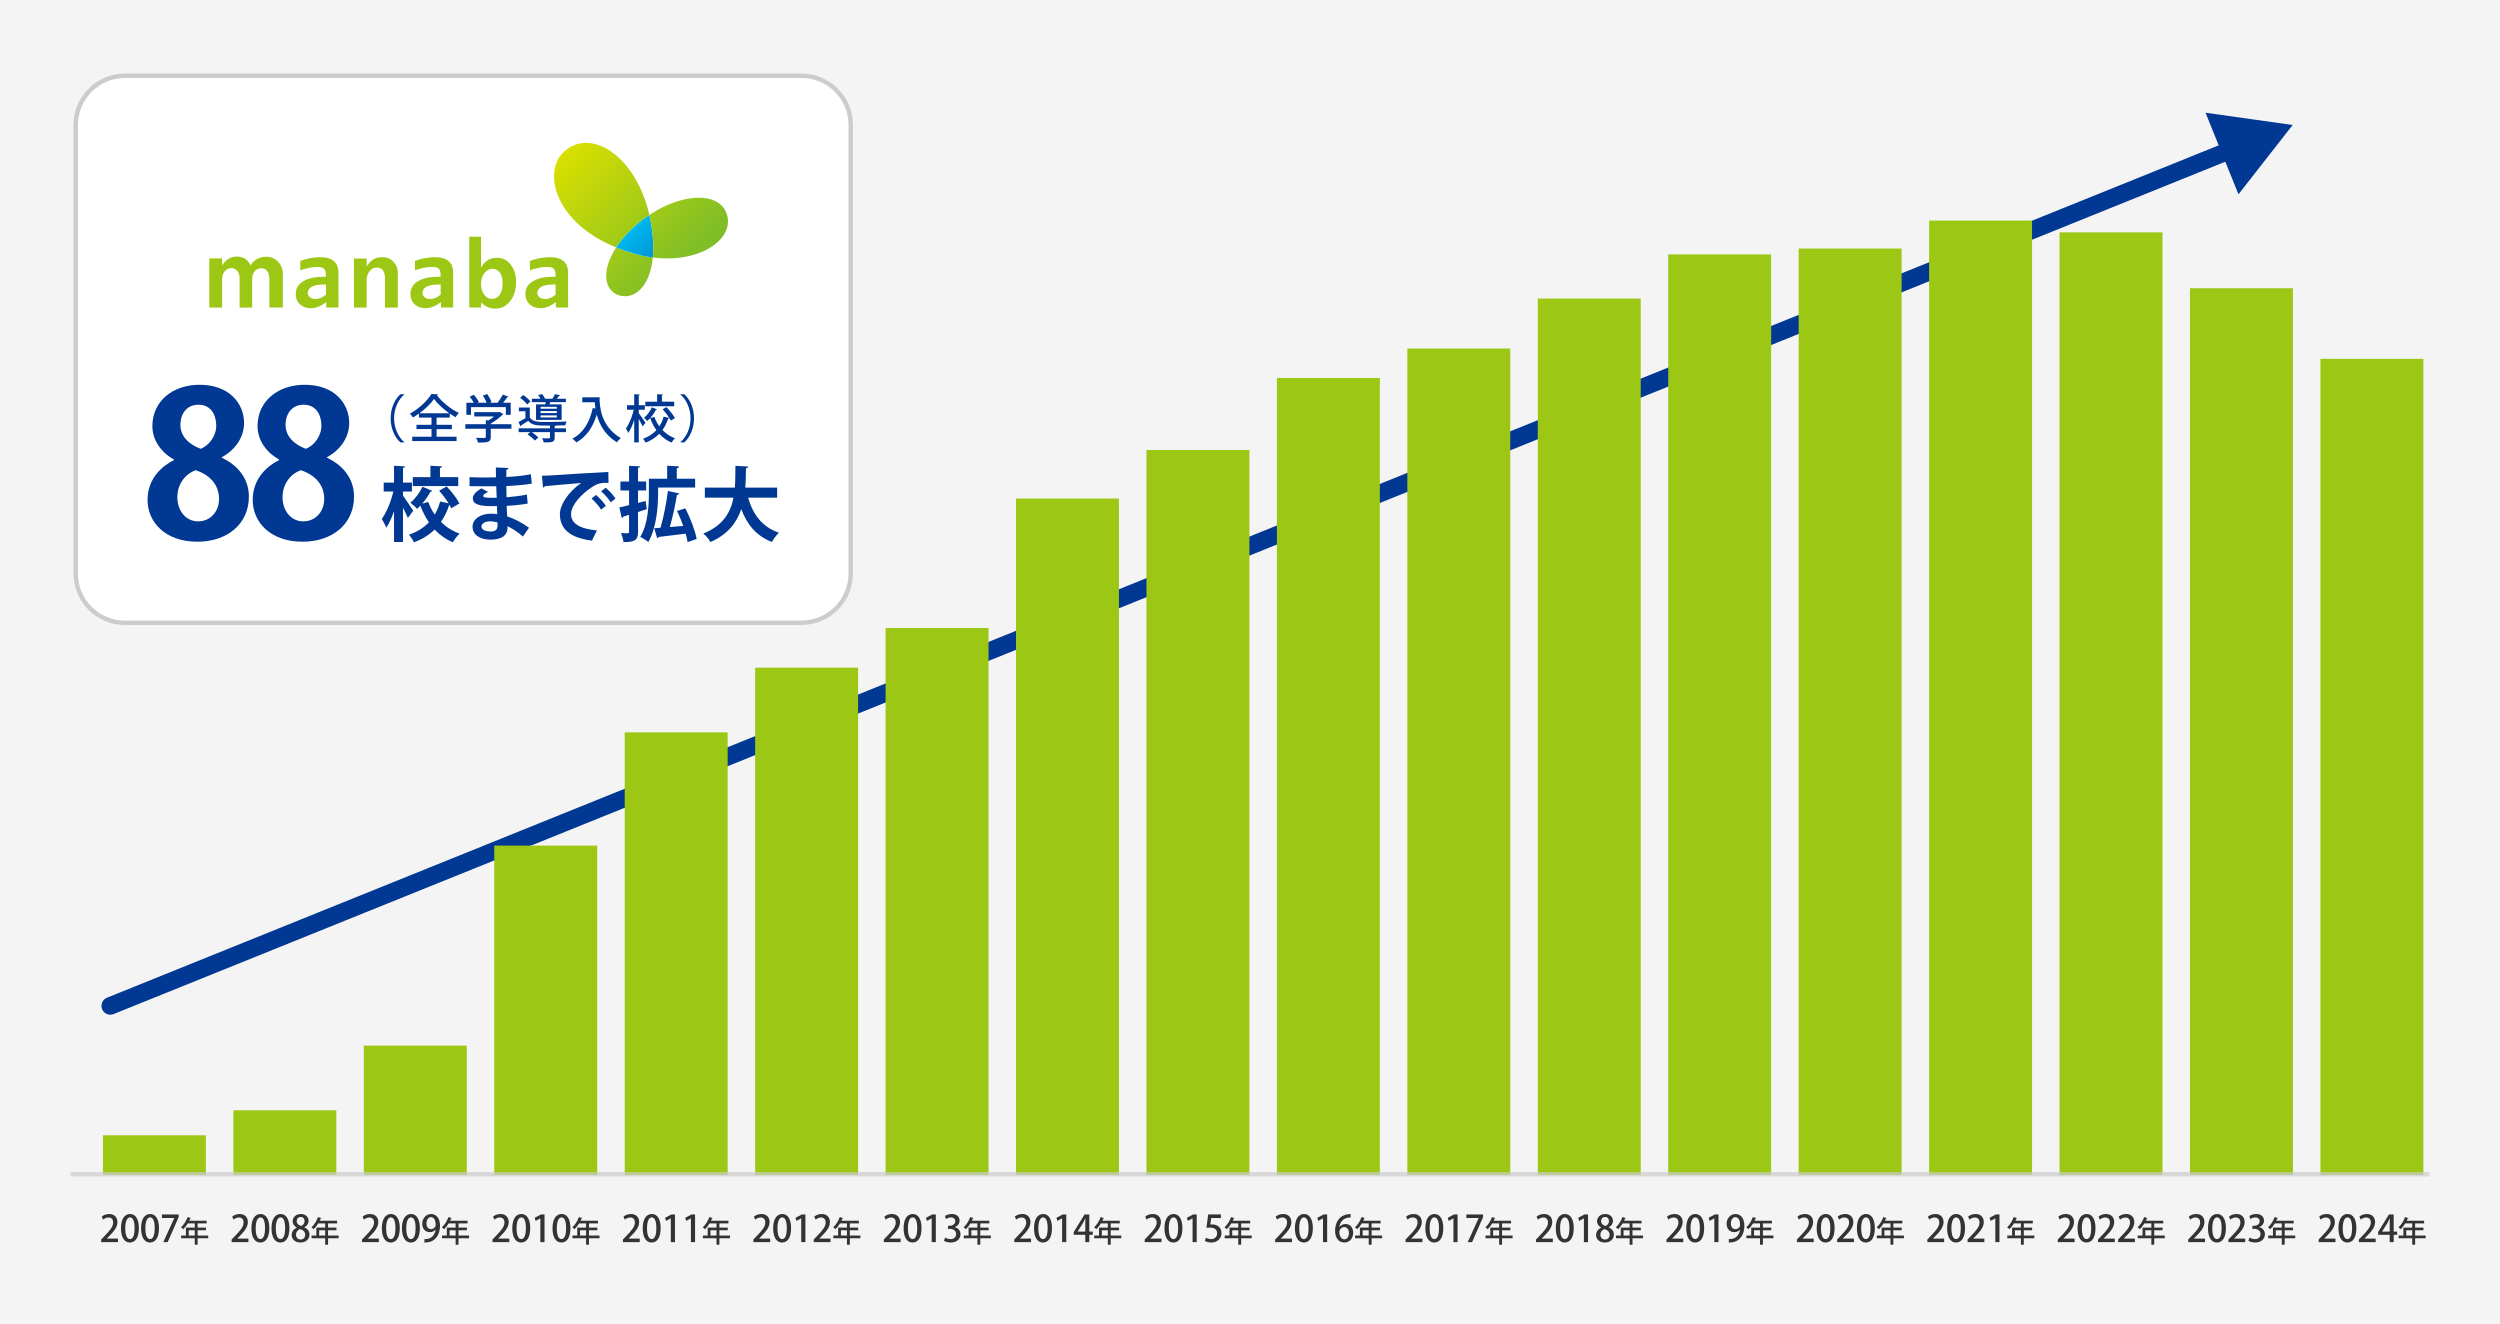 <?xml version="1.0" encoding="UTF-8"?>
<svg xmlns="http://www.w3.org/2000/svg" xmlns:xlink="http://www.w3.org/1999/xlink" viewBox="0 0 1700 900">
  <defs>
    <linearGradient id="a" x1="382.09" y1="104.94" x2="459.83" y2="182.68" gradientUnits="userSpaceOnUse">
      <stop offset="0" stop-color="#dadf00"/>
      <stop offset="1" stop-color="#7fbe26"/>
    </linearGradient>
    <linearGradient id="b" x1="365.24" y1="121.79" x2="442.98" y2="199.53" xlink:href="#a"/>
    <linearGradient id="c" x1="429.29" y1="156.22" x2="446.13" y2="173.06" gradientUnits="userSpaceOnUse">
      <stop offset="0" stop-color="#00b8ee"/>
      <stop offset="1" stop-color="#0094d7"/>
    </linearGradient>
    <linearGradient id="d" x1="398.46" y1="88.58" x2="476.19" y2="166.32" xlink:href="#a"/>
  </defs>
  <g isolation="isolate">
    <g>
      <rect width="1700" height="900" fill="#f4f4f4"/>
      <g>
        <line x1="75" y1="684" x2="1519.08" y2="101.12" fill="none" stroke="#003894" stroke-linecap="round" stroke-linejoin="round" stroke-width="12"/>
        <polygon points="1522.16 132.13 1559 85 1499.76 76.65 1522.16 132.13" fill="#003894"/>
      </g>
      <g>
        <rect x="51.5" y="51.5" width="527" height="372" rx="33.5" ry="33.5" fill="#fff"/>
        <path d="M545,53c17.64,0,32,14.36,32,32v305c0,17.64-14.36,32-32,32H85c-17.64,0-32-14.36-32-32V85c0-17.64,14.36-32,32-32h460M545,50H85c-19.33,0-35,15.67-35,35v305c0,19.33,15.67,35,35,35h460c19.33,0,35-15.67,35-35V85c0-19.33-15.67-35-35-35h0Z" fill="#ccc"/>
      </g>
      <g>
        <g>
          <path d="M441.58,146.16c-9.38-40.78-40.6-60.21-58.71-42.37-13.41,13.21-6.17,47.29,36.13,64.48,2.42-3.68,5.52-7.49,9.38-11.32,4.21-4.18,8.67-7.77,13.2-10.79Z" fill="url(#a)"/>
          <path d="M419,168.27c-10.78,16.42-7.85,30.32,2.84,32.8,9.99,2.31,20.18-6.38,22.07-25.98-3.92-.5-7.97-1.31-12.11-2.47-4.59-1.28-8.84-2.75-12.8-4.36Z" fill="url(#b)"/>
          <path d="M443.84,160.37c-.46-4.98-1.23-9.72-2.26-14.21-4.54,3.02-9,6.62-13.2,10.79-3.86,3.83-6.96,7.64-9.38,11.32,3.96,1.61,8.22,3.07,12.8,4.36,4.14,1.16,8.18,1.97,12.11,2.47.42-4.37.43-9.28-.07-14.73Z" fill="url(#c)"/>
          <path d="M494.2,145.5c-5.02-15.13-29.81-14.56-52.62.66,1.03,4.49,1.8,9.23,2.26,14.21.5,5.45.49,10.36.07,14.73,32.18,4.1,55.93-12.62,50.29-29.59Z" fill="url(#d)"/>
        </g>
        <g>
          <path d="M142.32,209.12v-33.41h8.71v4.98c2.01-3.94,5.79-6.25,10.11-6.25,2.64.03,4.93.86,6.53,2.24,1.8,1.56,2.72,3.92,2.72,3.92,0,0,2.52-6.04,11.11-6.01,6.09.04,10.83,5.47,10.83,11.42v23.12h-9.15v-19.69c0-4.29-2.32-7.01-5.18-7.02-2.5-.01-4.08.88-5.25,2.64-.84,1.28-1.09,2.39-1.26,4.52v19.55l-8.56.07v-20.04c0-4.33-2.53-6.63-5.27-6.82-1.88-.13-3.74.63-4.93,2.23-.89,1.18-1.54,2.62-1.69,5.28v19.28h-8.71Z" fill="#9cc715"/>
          <path d="M221.66,200.36v-6.86h-2.3c-6.09,0-10.09,2.04-10.09,5.71,0,1.23.42,1.97,1.31,2.81.87.86,2.67,1.33,3.95,1.33,2.22,0,4.75-.94,7.13-2.99M230.16,209.13h-8.33l-.03-3.75s-4.69,4.22-10.32,4.22c-3.08,0-5.58-.87-7.51-2.63-1.92-1.81-2.86-4.12-2.86-6.94,0-3.69,1.56-6.51,4.64-8.5,3.11-2,7.53-3.3,13.3-3.3h2.52v-1.93c-.13-3.92-2.06-4.77-6.21-4.77-3.68,0-7.07,1.01-11.19,2.24v-6.36c4.28-1.57,8.39-2.36,12.74-2.51,9.21-.29,13.24,3.64,13.24,10.58l.02,23.66Z" fill="#9cc715"/>
          <path d="M299.66,200.36v-6.86h-2.29c-6.08,0-10.11,2.04-10.11,5.71,0,1.23.43,1.97,1.32,2.81.87.86,2.67,1.33,3.97,1.33,2.2,0,4.73-.94,7.12-2.99M308.18,209.13h-8.34l-.03-3.75s-4.71,4.22-10.33,4.22c-3.06,0-5.57-.87-7.5-2.63-1.91-1.81-2.89-4.12-2.89-6.94,0-3.69,1.57-6.51,4.66-8.5,3.13-2,7.54-3.3,13.31-3.3h2.53v-1.93c-.14-3.92-2.08-4.77-6.24-4.77-3.68,0-7.08,1.01-11.18,2.24v-6.36c4.29-1.57,8.4-2.36,12.74-2.51,9.2-.29,13.24,3.64,13.24,10.58l.03,23.66Z" fill="#9cc715"/>
          <path d="M377.82,200.36v-6.86h-2.3c-6.08,0-10.11,2.04-10.11,5.71,0,1.23.45,1.97,1.32,2.81.89.86,2.67,1.33,3.96,1.33,2.21,0,4.74-.94,7.13-2.99M386.35,209.13h-8.35l-.04-3.75s-4.72,4.22-10.33,4.22c-3.09,0-5.57-.87-7.49-2.63-1.91-1.81-2.87-4.12-2.87-6.94,0-3.69,1.54-6.51,4.64-8.5,3.1-2,7.55-3.3,13.31-3.3h2.53v-1.93c-.14-3.92-2.07-4.77-6.24-4.77-3.68,0-7.07,1.01-11.17,2.24v-6.36c4.27-1.57,8.41-2.36,12.74-2.51,9.2-.29,13.22,3.64,13.22,10.58l.03,23.66Z" fill="#9cc715"/>
          <path d="M240.69,209.19v-33.41h8.65v5.35c3.07-4.68,5.89-6.25,10.76-6.25,3.15,0,5.55,1.09,7.34,2.99,1.83,1.89,3.09,4.46,3.09,7.72v23.6h-8.77v-20.16c.03-3.3-1.19-6.46-3.98-6.94-3.26-.57-5.14.66-6.66,2.67-.99,1.29-1.67,3.03-1.79,5.08v19.35h-8.65Z" fill="#9cc715"/>
          <path d="M327.13,193.26c0,6.16,3.69,9.99,7.01,9.99,2.3,0,3.85-.54,5.44-2.52,1.65-2.04,2.15-4.59,2.2-8.15.04-5.82-2.39-9.78-7.01-9.78-3.17,0-7.65,3.11-7.65,10.46M319.08,209.13v-48.16h8.05v21.08c2-3.89,5.58-6.76,10.4-6.76,4.24,0,7.05,1.33,9.45,4.26,2.41,2.95,3.95,6.82,3.95,11.95,0,5.59-1.37,10.04-4.1,13.37-2.72,3.3-5.5,4.98-10.07,4.98-3.94,0-6.86-1.5-9.62-4.28v3.56h-8.05Z" fill="#9cc715"/>
        </g>
      </g>
      <g>
        <path d="M80.25,844.64h-11.45v-1.77l1.97-2.07c3.97-4.07,6.17-6.67,6.17-9.5,0-1.82-.88-3.42-3.25-3.42-1.45,0-2.75.77-3.62,1.47l-.87-2.08c1.15-.95,2.97-1.75,5.07-1.75,3.87,0,5.57,2.62,5.57,5.47,0,3.45-2.35,6.32-5.62,9.62l-1.55,1.58v.05h7.57v2.4Z" fill="#333"/>
        <path d="M82.25,835.27c0-6.15,2.32-9.75,6.22-9.75s5.97,3.85,5.97,9.55c0,6.37-2.3,9.85-6.17,9.85s-6.02-3.87-6.02-9.65ZM91.52,835.17c0-4.47-.95-7.35-3.15-7.35-1.9,0-3.2,2.65-3.2,7.35s1.15,7.42,3.15,7.42c2.45,0,3.2-3.52,3.2-7.42Z" fill="#333"/>
        <path d="M95.92,835.27c0-6.15,2.32-9.75,6.22-9.75s5.97,3.85,5.97,9.55c0,6.37-2.3,9.85-6.17,9.85s-6.02-3.87-6.02-9.65ZM105.2,835.17c0-4.47-.95-7.35-3.15-7.35-1.9,0-3.2,2.65-3.2,7.35s1.15,7.42,3.15,7.42c2.45,0,3.2-3.52,3.2-7.42Z" fill="#333"/>
        <path d="M110.12,825.82h11.37v1.82l-7.47,17h-2.97l7.47-16.37v-.05h-8.4v-2.4Z" fill="#333"/>
        <path d="M141.57,840.16v1.84h-7.18v4.42h-1.96v-4.42h-9.26v-1.84h3.26v-5.38h6v-2.86h-4.74c-.92,1.52-1.98,2.9-3.08,3.92-.36-.36-1.06-.96-1.54-1.28,1.82-1.56,3.52-4.26,4.48-6.96l2.32.72c-.06.16-.24.26-.5.22-.2.52-.44,1.04-.68,1.54h11.84v1.84h-6.14v2.86h5.68v1.78h-5.68v3.6h7.18ZM128.33,840.16h4.1v-3.6h-4.1v3.6Z" fill="#333"/>
      </g>
      <g>
        <path d="M168.95,844.64h-11.45v-1.77l1.97-2.07c3.97-4.07,6.17-6.67,6.17-9.5,0-1.82-.88-3.42-3.25-3.42-1.45,0-2.75.77-3.62,1.47l-.87-2.08c1.15-.95,2.97-1.75,5.07-1.75,3.87,0,5.57,2.62,5.57,5.47,0,3.45-2.35,6.32-5.62,9.62l-1.55,1.58v.05h7.57v2.4Z" fill="#333"/>
        <path d="M170.95,835.27c0-6.15,2.32-9.75,6.22-9.75s5.97,3.85,5.97,9.55c0,6.37-2.3,9.85-6.17,9.85s-6.02-3.87-6.02-9.65ZM180.22,835.17c0-4.47-.95-7.35-3.15-7.35-1.9,0-3.2,2.65-3.2,7.35s1.15,7.42,3.15,7.42c2.45,0,3.2-3.52,3.2-7.42Z" fill="#333"/>
        <path d="M184.62,835.27c0-6.15,2.32-9.75,6.22-9.75s5.97,3.85,5.97,9.55c0,6.37-2.3,9.85-6.17,9.85s-6.02-3.87-6.02-9.65ZM193.9,835.17c0-4.47-.95-7.35-3.15-7.35-1.9,0-3.2,2.65-3.2,7.35s1.15,7.42,3.15,7.42c2.45,0,3.2-3.52,3.2-7.42Z" fill="#333"/>
        <path d="M201.8,834.72c-1.87-.97-2.8-2.57-2.8-4.2,0-3,2.42-5,5.57-5,3.6,0,5.27,2.37,5.27,4.65,0,1.6-.85,3.3-2.9,4.35v.07c2.05.9,3.52,2.55,3.52,4.85,0,3.27-2.6,5.47-6.15,5.47-3.85,0-5.97-2.4-5.97-5.05,0-2.4,1.42-4.12,3.45-5.07v-.08ZM207.55,839.72c0-2.1-1.4-3.27-3.45-3.95-1.82.62-2.82,2.08-2.82,3.75,0,1.85,1.2,3.35,3.12,3.35s3.15-1.42,3.15-3.15ZM201.75,830.34c0,1.72,1.22,2.75,3,3.35,1.3-.53,2.35-1.75,2.35-3.25s-.75-2.9-2.62-2.9-2.72,1.38-2.72,2.8Z" fill="#333"/>
        <path d="M230.27,840.16v1.84h-7.18v4.42h-1.96v-4.42h-9.26v-1.84h3.26v-5.38h6v-2.86h-4.74c-.92,1.52-1.98,2.9-3.08,3.92-.36-.36-1.06-.96-1.54-1.28,1.82-1.56,3.52-4.26,4.48-6.96l2.32.72c-.06.16-.24.26-.5.22-.2.52-.44,1.04-.68,1.54h11.84v1.84h-6.14v2.86h5.68v1.78h-5.68v3.6h7.18ZM217.03,840.16h4.1v-3.6h-4.1v3.6Z" fill="#333"/>
      </g>
      <g>
        <path d="M257.65,844.64h-11.45v-1.77l1.97-2.07c3.97-4.07,6.17-6.67,6.17-9.5,0-1.82-.88-3.42-3.25-3.42-1.45,0-2.75.77-3.62,1.47l-.87-2.08c1.15-.95,2.97-1.75,5.07-1.75,3.87,0,5.57,2.62,5.57,5.47,0,3.45-2.35,6.32-5.62,9.62l-1.55,1.58v.05h7.57v2.4Z" fill="#333"/>
        <path d="M259.65,835.27c0-6.15,2.32-9.75,6.22-9.75s5.97,3.85,5.97,9.55c0,6.37-2.3,9.85-6.17,9.85s-6.02-3.87-6.02-9.65ZM268.92,835.17c0-4.47-.95-7.35-3.15-7.35-1.9,0-3.2,2.65-3.2,7.35s1.15,7.42,3.15,7.42c2.45,0,3.2-3.52,3.2-7.42Z" fill="#333"/>
        <path d="M273.32,835.27c0-6.15,2.32-9.75,6.22-9.75s5.97,3.85,5.97,9.55c0,6.37-2.3,9.85-6.17,9.85s-6.02-3.87-6.02-9.65ZM282.6,835.17c0-4.47-.95-7.35-3.15-7.35-1.9,0-3.2,2.65-3.2,7.35s1.15,7.42,3.15,7.42c2.45,0,3.2-3.52,3.2-7.42Z" fill="#333"/>
        <path d="M296.2,836.12c-.9,1.07-2.22,1.75-3.9,1.75-3.05,0-5.2-2.35-5.2-5.72s2.37-6.62,6.1-6.62,6,3.27,6,7.9c0,6.02-2.97,10.75-8.55,11.35-.77.12-1.52.15-2.05.12v-2.32c.55.05,1.07,0,1.85-.1,4.07-.55,5.45-4,5.82-6.35h-.08ZM290,831.97c0,2.22,1.15,3.85,3.05,3.85,1.38,0,2.45-.8,3-1.77.12-.25.2-.57.2-1.1,0-3.1-1.07-5.3-3.2-5.3-1.8,0-3.05,1.8-3.05,4.32Z" fill="#333"/>
        <path d="M318.97,840.16v1.84h-7.18v4.42h-1.96v-4.42h-9.26v-1.84h3.26v-5.38h6v-2.86h-4.74c-.92,1.52-1.98,2.9-3.08,3.92-.36-.36-1.06-.96-1.54-1.28,1.82-1.56,3.52-4.26,4.48-6.96l2.32.72c-.06.16-.24.26-.5.22-.2.52-.44,1.04-.68,1.54h11.84v1.84h-6.14v2.86h5.68v1.78h-5.68v3.6h7.18ZM305.73,840.16h4.1v-3.6h-4.1v3.6Z" fill="#333"/>
      </g>
      <g>
        <path d="M346.34,844.64h-11.45v-1.77l1.97-2.07c3.97-4.07,6.17-6.67,6.17-9.5,0-1.82-.88-3.42-3.25-3.42-1.45,0-2.75.77-3.62,1.47l-.88-2.08c1.15-.95,2.97-1.75,5.07-1.75,3.87,0,5.57,2.62,5.57,5.47,0,3.45-2.35,6.32-5.62,9.62l-1.55,1.58v.05h7.57v2.4Z" fill="#333"/>
        <path d="M348.35,835.27c0-6.15,2.32-9.75,6.22-9.75s5.97,3.85,5.97,9.55c0,6.37-2.3,9.85-6.17,9.85s-6.02-3.87-6.02-9.65ZM357.62,835.17c0-4.47-.95-7.35-3.15-7.35-1.9,0-3.2,2.65-3.2,7.35s1.15,7.42,3.15,7.42c2.45,0,3.2-3.52,3.2-7.42Z" fill="#333"/>
        <path d="M367.45,844.64v-16.17h-.05l-3.17,1.75-.65-2.12,4.25-2.27h2.45v18.82h-2.82Z" fill="#333"/>
        <path d="M375.7,835.27c0-6.15,2.32-9.75,6.22-9.75s5.97,3.85,5.97,9.55c0,6.37-2.3,9.85-6.17,9.85s-6.02-3.87-6.02-9.65ZM384.97,835.17c0-4.47-.95-7.35-3.15-7.35-1.9,0-3.2,2.65-3.2,7.35s1.15,7.42,3.15,7.42c2.45,0,3.2-3.52,3.2-7.42Z" fill="#333"/>
        <path d="M407.67,840.16v1.84h-7.18v4.42h-1.96v-4.42h-9.26v-1.84h3.26v-5.38h6v-2.86h-4.74c-.92,1.52-1.98,2.9-3.08,3.92-.36-.36-1.06-.96-1.54-1.28,1.82-1.56,3.52-4.26,4.48-6.96l2.32.72c-.06.16-.24.26-.5.22-.2.52-.44,1.04-.68,1.54h11.84v1.84h-6.14v2.86h5.68v1.78h-5.68v3.6h7.18ZM394.43,840.16h4.1v-3.6h-4.1v3.6Z" fill="#333"/>
      </g>
      <g>
        <path d="M435.04,844.64h-11.45v-1.77l1.97-2.07c3.97-4.07,6.17-6.67,6.17-9.5,0-1.82-.88-3.42-3.25-3.42-1.45,0-2.75.77-3.62,1.47l-.88-2.08c1.15-.95,2.97-1.75,5.07-1.75,3.87,0,5.57,2.62,5.57,5.47,0,3.45-2.35,6.32-5.62,9.62l-1.55,1.58v.05h7.57v2.4Z" fill="#333"/>
        <path d="M437.05,835.27c0-6.15,2.32-9.75,6.22-9.75s5.97,3.85,5.97,9.55c0,6.37-2.3,9.85-6.17,9.85s-6.02-3.87-6.02-9.65ZM446.32,835.17c0-4.47-.95-7.35-3.15-7.35-1.9,0-3.2,2.65-3.2,7.35s1.15,7.42,3.15,7.42c2.45,0,3.2-3.52,3.2-7.42Z" fill="#333"/>
        <path d="M456.15,844.64v-16.17h-.05l-3.17,1.75-.65-2.12,4.25-2.27h2.45v18.82h-2.82Z" fill="#333"/>
        <path d="M469.82,844.64v-16.17h-.05l-3.17,1.75-.65-2.12,4.25-2.27h2.45v18.82h-2.82Z" fill="#333"/>
        <path d="M496.37,840.16v1.84h-7.18v4.42h-1.96v-4.42h-9.26v-1.84h3.26v-5.38h6v-2.86h-4.74c-.92,1.52-1.98,2.9-3.08,3.92-.36-.36-1.06-.96-1.54-1.28,1.82-1.56,3.52-4.26,4.48-6.96l2.32.72c-.06.16-.24.26-.5.22-.2.52-.44,1.04-.68,1.54h11.84v1.84h-6.14v2.86h5.68v1.78h-5.68v3.6h7.18ZM483.13,840.16h4.1v-3.6h-4.1v3.6Z" fill="#333"/>
      </g>
      <g>
        <path d="M523.74,844.64h-11.45v-1.77l1.97-2.07c3.97-4.07,6.17-6.67,6.17-9.5,0-1.82-.88-3.42-3.25-3.42-1.45,0-2.75.77-3.62,1.47l-.88-2.08c1.15-.95,2.97-1.75,5.07-1.75,3.87,0,5.57,2.62,5.57,5.47,0,3.45-2.35,6.32-5.62,9.62l-1.55,1.58v.05h7.57v2.4Z" fill="#333"/>
        <path d="M525.75,835.27c0-6.15,2.32-9.75,6.22-9.75s5.97,3.85,5.97,9.55c0,6.37-2.3,9.85-6.17,9.85s-6.02-3.87-6.02-9.65ZM535.02,835.17c0-4.47-.95-7.35-3.15-7.35-1.9,0-3.2,2.65-3.2,7.35s1.15,7.42,3.15,7.42c2.45,0,3.2-3.52,3.2-7.42Z" fill="#333"/>
        <path d="M544.84,844.64v-16.17h-.05l-3.17,1.75-.65-2.12,4.25-2.27h2.45v18.82h-2.82Z" fill="#333"/>
        <path d="M564.77,844.64h-11.45v-1.77l1.97-2.07c3.97-4.07,6.17-6.67,6.17-9.5,0-1.82-.88-3.42-3.25-3.42-1.45,0-2.75.77-3.62,1.47l-.88-2.08c1.15-.95,2.97-1.75,5.07-1.75,3.87,0,5.57,2.62,5.57,5.47,0,3.45-2.35,6.32-5.62,9.62l-1.55,1.58v.05h7.57v2.4Z" fill="#333"/>
        <path d="M585.07,840.16v1.84h-7.18v4.42h-1.96v-4.42h-9.26v-1.84h3.26v-5.38h6v-2.86h-4.74c-.92,1.52-1.98,2.9-3.08,3.92-.36-.36-1.06-.96-1.54-1.28,1.82-1.56,3.52-4.26,4.48-6.96l2.32.72c-.06.16-.24.26-.5.22-.2.52-.44,1.04-.68,1.54h11.84v1.84h-6.14v2.86h5.68v1.78h-5.68v3.6h7.18ZM571.83,840.16h4.1v-3.6h-4.1v3.6Z" fill="#333"/>
      </g>
      <g>
        <path d="M612.44,844.64h-11.45v-1.77l1.97-2.07c3.97-4.07,6.17-6.67,6.17-9.5,0-1.82-.88-3.42-3.25-3.42-1.45,0-2.75.77-3.62,1.47l-.88-2.08c1.15-.95,2.97-1.75,5.07-1.75,3.87,0,5.57,2.62,5.57,5.47,0,3.45-2.35,6.32-5.62,9.62l-1.55,1.58v.05h7.57v2.4Z" fill="#333"/>
        <path d="M614.45,835.27c0-6.15,2.32-9.75,6.22-9.75s5.97,3.85,5.97,9.55c0,6.37-2.3,9.85-6.17,9.85s-6.02-3.87-6.02-9.65ZM623.72,835.17c0-4.47-.95-7.35-3.15-7.35-1.9,0-3.2,2.65-3.2,7.35s1.15,7.42,3.15,7.42c2.45,0,3.2-3.52,3.2-7.42Z" fill="#333"/>
        <path d="M633.54,844.64v-16.17h-.05l-3.17,1.75-.65-2.12,4.25-2.27h2.45v18.82h-2.82Z" fill="#333"/>
        <path d="M649.19,834.49c2.12.4,3.95,2.12,3.95,4.77,0,3.07-2.35,5.65-6.62,5.65-1.95,0-3.7-.58-4.6-1.17l.75-2.22c.67.45,2.17,1.07,3.72,1.07,2.67,0,3.77-1.75,3.77-3.42,0-2.42-2.05-3.55-4.27-3.55h-1.27v-2.08h1.22c1.62,0,3.75-.97,3.75-3.05,0-1.47-.95-2.65-2.95-2.65-1.32,0-2.62.62-3.35,1.12l-.73-2.08c.95-.7,2.77-1.37,4.72-1.37,3.52,0,5.25,2.12,5.25,4.52,0,1.92-1.2,3.6-3.35,4.4v.05Z" fill="#333"/>
        <path d="M673.77,840.16v1.84h-7.18v4.42h-1.96v-4.42h-9.26v-1.84h3.26v-5.38h6v-2.86h-4.74c-.92,1.52-1.98,2.9-3.08,3.92-.36-.36-1.06-.96-1.54-1.28,1.82-1.56,3.52-4.26,4.48-6.96l2.32.72c-.06.16-.24.26-.5.22-.2.52-.44,1.04-.68,1.54h11.84v1.84h-6.14v2.86h5.68v1.78h-5.68v3.6h7.18ZM660.53,840.16h4.1v-3.6h-4.1v3.6Z" fill="#333"/>
      </g>
      <g>
        <path d="M701.14,844.64h-11.45v-1.77l1.97-2.07c3.97-4.07,6.17-6.67,6.17-9.5,0-1.82-.88-3.42-3.25-3.42-1.45,0-2.75.77-3.62,1.47l-.88-2.08c1.15-.95,2.97-1.75,5.07-1.75,3.87,0,5.57,2.62,5.57,5.47,0,3.45-2.35,6.32-5.62,9.62l-1.55,1.58v.05h7.57v2.4Z" fill="#333"/>
        <path d="M703.14,835.27c0-6.15,2.32-9.75,6.22-9.75s5.97,3.85,5.97,9.55c0,6.37-2.3,9.85-6.17,9.85s-6.02-3.87-6.02-9.65ZM712.42,835.17c0-4.47-.95-7.35-3.15-7.35-1.9,0-3.2,2.65-3.2,7.35s1.15,7.42,3.15,7.42c2.45,0,3.2-3.52,3.2-7.42Z" fill="#333"/>
        <path d="M722.24,844.64v-16.17h-.05l-3.17,1.75-.65-2.12,4.25-2.27h2.45v18.82h-2.82Z" fill="#333"/>
        <path d="M740.72,844.64h-2.72v-4.97h-7.87v-1.88l7.37-11.97h3.22v11.65h2.35v2.2h-2.35v4.97ZM732.84,837.47h5.15v-5.65c0-1.07.05-2.2.12-3.27h-.1c-.58,1.2-1.05,2.12-1.58,3.12l-3.6,5.75v.05Z" fill="#333"/>
        <path d="M762.47,840.16v1.84h-7.18v4.42h-1.96v-4.42h-9.26v-1.84h3.26v-5.38h6v-2.86h-4.74c-.92,1.52-1.98,2.9-3.08,3.92-.36-.36-1.06-.96-1.54-1.28,1.82-1.56,3.52-4.26,4.48-6.96l2.32.72c-.06.16-.24.26-.5.22-.2.52-.44,1.04-.68,1.54h11.84v1.84h-6.14v2.86h5.68v1.78h-5.68v3.6h7.18ZM749.23,840.16h4.1v-3.6h-4.1v3.6Z" fill="#333"/>
      </g>
      <g>
        <path d="M789.84,844.64h-11.45v-1.77l1.97-2.07c3.97-4.07,6.17-6.67,6.17-9.5,0-1.82-.88-3.42-3.25-3.42-1.45,0-2.75.77-3.62,1.47l-.88-2.08c1.15-.95,2.97-1.75,5.07-1.75,3.87,0,5.57,2.62,5.57,5.47,0,3.45-2.35,6.32-5.62,9.62l-1.55,1.58v.05h7.57v2.4Z" fill="#333"/>
        <path d="M791.84,835.27c0-6.15,2.32-9.75,6.22-9.75s5.97,3.85,5.97,9.55c0,6.37-2.3,9.85-6.17,9.85s-6.02-3.87-6.02-9.65ZM801.12,835.17c0-4.47-.95-7.35-3.15-7.35-1.9,0-3.2,2.65-3.2,7.35s1.15,7.42,3.15,7.42c2.45,0,3.2-3.52,3.2-7.42Z" fill="#333"/>
        <path d="M810.94,844.64v-16.17h-.05l-3.17,1.75-.65-2.12,4.25-2.27h2.45v18.82h-2.82Z" fill="#333"/>
        <path d="M830.22,825.82v2.4h-6.6l-.62,4.47c.38-.02.72-.08,1.25-.08,3.42,0,6.37,2,6.37,5.85,0,3.62-2.77,6.45-6.87,6.45-1.85,0-3.52-.5-4.4-1.05l.65-2.2c.75.42,2.12.95,3.65.95,2.12,0,4.02-1.45,4.02-3.9s-1.65-3.95-5-3.95c-.95,0-1.65.05-2.27.15l1.17-9.1h8.65Z" fill="#333"/>
        <path d="M851.17,840.16v1.84h-7.18v4.42h-1.96v-4.42h-9.26v-1.84h3.26v-5.38h6v-2.86h-4.74c-.92,1.52-1.98,2.9-3.08,3.92-.36-.36-1.06-.96-1.54-1.28,1.82-1.56,3.52-4.26,4.48-6.96l2.32.72c-.06.16-.24.26-.5.22-.2.52-.44,1.04-.68,1.54h11.84v1.84h-6.14v2.86h5.68v1.78h-5.68v3.6h7.18ZM837.92,840.16h4.1v-3.6h-4.1v3.6Z" fill="#333"/>
      </g>
      <g>
        <path d="M878.54,844.64h-11.45v-1.77l1.97-2.07c3.97-4.07,6.17-6.67,6.17-9.5,0-1.82-.88-3.42-3.25-3.42-1.45,0-2.75.77-3.62,1.47l-.88-2.08c1.15-.95,2.97-1.75,5.07-1.75,3.87,0,5.57,2.62,5.57,5.47,0,3.45-2.35,6.32-5.62,9.62l-1.55,1.58v.05h7.57v2.4Z" fill="#333"/>
        <path d="M880.54,835.27c0-6.15,2.32-9.75,6.22-9.75s5.97,3.85,5.97,9.55c0,6.37-2.3,9.85-6.17,9.85s-6.02-3.87-6.02-9.65ZM889.82,835.17c0-4.47-.95-7.35-3.15-7.35-1.9,0-3.2,2.65-3.2,7.35s1.15,7.42,3.15,7.42c2.45,0,3.2-3.52,3.2-7.42Z" fill="#333"/>
        <path d="M899.64,844.64v-16.17h-.05l-3.17,1.75-.65-2.12,4.25-2.27h2.45v18.82h-2.82Z" fill="#333"/>
        <path d="M910.84,834.27c.88-1.1,2.27-1.95,4.1-1.95,3.02,0,5.22,2.27,5.22,5.97,0,3.5-2.22,6.62-5.95,6.62-4,0-6.35-3.27-6.35-7.95,0-3.67,1.22-6.6,3.02-8.5,1.95-2.05,4.9-2.92,7.55-2.92l.02,2.3c-5.35,0-7.27,3.65-7.67,6.42h.05ZM917.27,838.47c0-2.45-1.25-4.07-3.22-4.07-1.67,0-3.3,1.57-3.3,3.27.05,2.95,1.27,5.07,3.47,5.07,1.9,0,3.05-1.8,3.05-4.27Z" fill="#333"/>
        <path d="M939.87,840.16v1.84h-7.18v4.42h-1.96v-4.42h-9.26v-1.84h3.26v-5.38h6v-2.86h-4.74c-.92,1.52-1.98,2.9-3.08,3.92-.36-.36-1.06-.96-1.54-1.28,1.82-1.56,3.52-4.26,4.48-6.96l2.32.72c-.06.16-.24.26-.5.22-.2.52-.44,1.04-.68,1.54h11.84v1.84h-6.14v2.86h5.68v1.78h-5.68v3.6h7.18ZM926.62,840.16h4.1v-3.6h-4.1v3.6Z" fill="#333"/>
      </g>
      <g>
        <path d="M967.24,844.64h-11.45v-1.77l1.97-2.07c3.97-4.07,6.17-6.67,6.17-9.5,0-1.82-.88-3.42-3.25-3.42-1.45,0-2.75.77-3.62,1.47l-.88-2.08c1.15-.95,2.97-1.75,5.07-1.75,3.87,0,5.57,2.62,5.57,5.47,0,3.45-2.35,6.32-5.62,9.62l-1.55,1.58v.05h7.57v2.4Z" fill="#333"/>
        <path d="M969.24,835.27c0-6.15,2.32-9.75,6.22-9.75s5.97,3.85,5.97,9.55c0,6.37-2.3,9.85-6.17,9.85s-6.02-3.87-6.02-9.65ZM978.51,835.17c0-4.47-.95-7.35-3.15-7.35-1.9,0-3.2,2.65-3.2,7.35s1.15,7.42,3.15,7.42c2.45,0,3.2-3.52,3.2-7.42Z" fill="#333"/>
        <path d="M988.34,844.64v-16.17h-.05l-3.17,1.75-.65-2.12,4.25-2.27h2.45v18.82h-2.82Z" fill="#333"/>
        <path d="M997.12,825.82h11.37v1.82l-7.47,17h-2.97l7.47-16.37v-.05h-8.4v-2.4Z" fill="#333"/>
        <path d="M1028.57,840.16v1.84h-7.18v4.42h-1.96v-4.42h-9.26v-1.84h3.26v-5.38h6v-2.86h-4.74c-.92,1.52-1.98,2.9-3.08,3.92-.36-.36-1.06-.96-1.54-1.28,1.82-1.56,3.52-4.26,4.48-6.96l2.32.72c-.06.16-.24.26-.5.22-.2.52-.44,1.04-.68,1.54h11.84v1.84h-6.14v2.86h5.68v1.78h-5.68v3.6h7.18ZM1015.32,840.16h4.1v-3.6h-4.1v3.6Z" fill="#333"/>
      </g>
      <g>
        <path d="M1055.94,844.64h-11.45v-1.77l1.97-2.07c3.97-4.07,6.17-6.67,6.17-9.5,0-1.82-.88-3.42-3.25-3.42-1.45,0-2.75.77-3.62,1.47l-.88-2.08c1.15-.95,2.97-1.75,5.07-1.75,3.88,0,5.57,2.62,5.57,5.47,0,3.45-2.35,6.32-5.62,9.62l-1.55,1.58v.05h7.57v2.4Z" fill="#333"/>
        <path d="M1057.94,835.27c0-6.15,2.32-9.75,6.22-9.75s5.97,3.85,5.97,9.55c0,6.37-2.3,9.85-6.17,9.85s-6.02-3.87-6.02-9.65ZM1067.21,835.17c0-4.47-.95-7.35-3.15-7.35-1.9,0-3.2,2.65-3.2,7.35s1.15,7.42,3.15,7.42c2.45,0,3.2-3.52,3.2-7.42Z" fill="#333"/>
        <path d="M1077.04,844.64v-16.17h-.05l-3.17,1.75-.65-2.12,4.25-2.27h2.45v18.82h-2.82Z" fill="#333"/>
        <path d="M1088.79,834.72c-1.88-.97-2.8-2.57-2.8-4.2,0-3,2.42-5,5.57-5,3.6,0,5.27,2.37,5.27,4.65,0,1.6-.85,3.3-2.9,4.35v.07c2.05.9,3.52,2.55,3.52,4.85,0,3.27-2.6,5.47-6.15,5.47-3.85,0-5.97-2.4-5.97-5.05,0-2.4,1.42-4.12,3.45-5.07v-.08ZM1094.54,839.72c0-2.1-1.4-3.27-3.45-3.95-1.82.62-2.82,2.08-2.82,3.75,0,1.85,1.2,3.35,3.12,3.35s3.15-1.42,3.15-3.15ZM1088.74,830.34c0,1.72,1.22,2.75,3,3.35,1.3-.53,2.35-1.75,2.35-3.25s-.75-2.9-2.62-2.9-2.72,1.38-2.72,2.8Z" fill="#333"/>
        <path d="M1117.27,840.16v1.84h-7.18v4.42h-1.96v-4.42h-9.26v-1.84h3.26v-5.38h6v-2.86h-4.74c-.92,1.52-1.98,2.9-3.08,3.92-.36-.36-1.06-.96-1.54-1.28,1.82-1.56,3.52-4.26,4.48-6.96l2.32.72c-.06.16-.24.26-.5.22-.2.52-.44,1.04-.68,1.54h11.84v1.84h-6.14v2.86h5.68v1.78h-5.68v3.6h7.18ZM1104.02,840.16h4.1v-3.6h-4.1v3.6Z" fill="#333"/>
      </g>
      <g>
        <path d="M1144.64,844.64h-11.45v-1.77l1.97-2.07c3.97-4.07,6.17-6.67,6.17-9.5,0-1.82-.88-3.42-3.25-3.42-1.45,0-2.75.77-3.62,1.47l-.88-2.08c1.15-.95,2.97-1.75,5.07-1.75,3.87,0,5.57,2.62,5.57,5.47,0,3.45-2.35,6.32-5.62,9.62l-1.55,1.58v.05h7.57v2.4Z" fill="#333"/>
        <path d="M1146.64,835.27c0-6.15,2.32-9.75,6.22-9.75s5.97,3.85,5.97,9.55c0,6.37-2.3,9.85-6.17,9.85s-6.02-3.87-6.02-9.65ZM1155.91,835.17c0-4.47-.95-7.35-3.15-7.35-1.9,0-3.2,2.65-3.2,7.35s1.15,7.42,3.15,7.42c2.45,0,3.2-3.52,3.2-7.42Z" fill="#333"/>
        <path d="M1165.74,844.64v-16.17h-.05l-3.17,1.75-.65-2.12,4.25-2.27h2.45v18.82h-2.82Z" fill="#333"/>
        <path d="M1183.19,836.12c-.9,1.07-2.22,1.75-3.9,1.75-3.05,0-5.2-2.35-5.2-5.72s2.38-6.62,6.1-6.62,6,3.27,6,7.9c0,6.02-2.97,10.75-8.55,11.35-.78.12-1.53.15-2.05.12v-2.32c.55.05,1.08,0,1.85-.1,4.07-.55,5.45-4,5.82-6.35h-.08ZM1176.99,831.97c0,2.22,1.15,3.85,3.05,3.85,1.37,0,2.45-.8,3-1.77.12-.25.2-.57.2-1.1,0-3.1-1.08-5.3-3.2-5.3-1.8,0-3.05,1.8-3.05,4.32Z" fill="#333"/>
        <path d="M1205.96,840.16v1.84h-7.18v4.42h-1.96v-4.42h-9.26v-1.84h3.26v-5.38h6v-2.86h-4.74c-.92,1.52-1.98,2.9-3.08,3.92-.36-.36-1.06-.96-1.54-1.28,1.82-1.56,3.52-4.26,4.48-6.96l2.32.72c-.06.16-.24.26-.5.22-.2.52-.44,1.04-.68,1.54h11.84v1.84h-6.14v2.86h5.68v1.78h-5.68v3.6h7.18ZM1192.72,840.16h4.1v-3.6h-4.1v3.6Z" fill="#333"/>
      </g>
      <g>
        <path d="M1233.34,844.64h-11.45v-1.77l1.97-2.07c3.97-4.07,6.17-6.67,6.17-9.5,0-1.82-.88-3.42-3.25-3.42-1.45,0-2.75.77-3.62,1.47l-.88-2.08c1.15-.95,2.97-1.75,5.07-1.75,3.87,0,5.57,2.62,5.57,5.47,0,3.45-2.35,6.32-5.62,9.62l-1.55,1.58v.05h7.57v2.4Z" fill="#333"/>
        <path d="M1235.34,835.27c0-6.15,2.32-9.75,6.22-9.75s5.97,3.85,5.97,9.55c0,6.37-2.3,9.85-6.17,9.85s-6.02-3.87-6.02-9.65ZM1244.61,835.17c0-4.47-.95-7.35-3.15-7.35-1.9,0-3.2,2.65-3.2,7.35s1.15,7.42,3.15,7.42c2.45,0,3.2-3.52,3.2-7.42Z" fill="#333"/>
        <path d="M1260.69,844.64h-11.45v-1.77l1.97-2.07c3.97-4.07,6.17-6.67,6.17-9.5,0-1.82-.88-3.42-3.25-3.42-1.45,0-2.75.77-3.62,1.47l-.88-2.08c1.15-.95,2.97-1.75,5.07-1.75,3.87,0,5.57,2.62,5.57,5.47,0,3.45-2.35,6.32-5.62,9.62l-1.55,1.58v.05h7.57v2.4Z" fill="#333"/>
        <path d="M1262.69,835.27c0-6.15,2.32-9.75,6.22-9.75s5.97,3.85,5.97,9.55c0,6.37-2.3,9.85-6.17,9.85s-6.02-3.87-6.02-9.65ZM1271.96,835.17c0-4.47-.95-7.35-3.15-7.35-1.9,0-3.2,2.65-3.2,7.35s1.15,7.42,3.15,7.42c2.45,0,3.2-3.52,3.2-7.42Z" fill="#333"/>
        <path d="M1294.66,840.16v1.84h-7.18v4.42h-1.96v-4.42h-9.26v-1.84h3.26v-5.38h6v-2.86h-4.74c-.92,1.52-1.98,2.9-3.08,3.92-.36-.36-1.06-.96-1.54-1.28,1.82-1.56,3.52-4.26,4.48-6.96l2.32.72c-.06.16-.24.26-.5.22-.2.52-.44,1.04-.68,1.54h11.84v1.84h-6.14v2.86h5.68v1.78h-5.68v3.6h7.18ZM1281.42,840.16h4.1v-3.6h-4.1v3.6Z" fill="#333"/>
      </g>
      <g>
        <path d="M1322.04,844.64h-11.45v-1.77l1.97-2.07c3.97-4.07,6.17-6.67,6.17-9.5,0-1.82-.88-3.42-3.25-3.42-1.45,0-2.75.77-3.62,1.47l-.88-2.08c1.15-.95,2.97-1.75,5.07-1.75,3.87,0,5.57,2.62,5.57,5.47,0,3.45-2.35,6.32-5.62,9.62l-1.55,1.58v.05h7.57v2.4Z" fill="#333"/>
        <path d="M1324.04,835.27c0-6.15,2.32-9.75,6.22-9.75s5.97,3.85,5.97,9.55c0,6.37-2.3,9.85-6.17,9.85s-6.02-3.87-6.02-9.65ZM1333.31,835.17c0-4.47-.95-7.35-3.15-7.35-1.9,0-3.2,2.65-3.2,7.35s1.15,7.42,3.15,7.42c2.45,0,3.2-3.52,3.2-7.42Z" fill="#333"/>
        <path d="M1349.39,844.64h-11.45v-1.77l1.97-2.07c3.97-4.07,6.17-6.67,6.17-9.5,0-1.82-.88-3.42-3.25-3.42-1.45,0-2.75.77-3.62,1.47l-.88-2.08c1.15-.95,2.97-1.75,5.07-1.75,3.87,0,5.57,2.62,5.57,5.47,0,3.45-2.35,6.32-5.62,9.62l-1.55,1.58v.05h7.57v2.4Z" fill="#333"/>
        <path d="M1356.81,844.64v-16.17h-.05l-3.17,1.75-.65-2.12,4.25-2.27h2.45v18.82h-2.82Z" fill="#333"/>
        <path d="M1383.36,840.16v1.84h-7.18v4.42h-1.96v-4.42h-9.26v-1.84h3.26v-5.38h6v-2.86h-4.74c-.92,1.52-1.98,2.9-3.08,3.92-.36-.36-1.06-.96-1.54-1.28,1.82-1.56,3.52-4.26,4.48-6.96l2.32.72c-.06.16-.24.26-.5.22-.2.52-.44,1.04-.68,1.54h11.84v1.84h-6.14v2.86h5.68v1.78h-5.68v3.6h7.18ZM1370.12,840.16h4.1v-3.6h-4.1v3.6Z" fill="#333"/>
      </g>
      <g>
        <path d="M1410.74,844.64h-11.45v-1.77l1.97-2.07c3.97-4.07,6.17-6.67,6.17-9.5,0-1.82-.88-3.42-3.25-3.42-1.45,0-2.75.77-3.62,1.47l-.88-2.08c1.15-.95,2.97-1.75,5.07-1.75,3.87,0,5.57,2.62,5.57,5.47,0,3.45-2.35,6.32-5.62,9.62l-1.55,1.58v.05h7.57v2.4Z" fill="#333"/>
        <path d="M1412.74,835.27c0-6.15,2.32-9.75,6.22-9.75s5.97,3.85,5.97,9.55c0,6.37-2.3,9.85-6.17,9.85s-6.02-3.87-6.02-9.65ZM1422.01,835.17c0-4.47-.95-7.35-3.15-7.35-1.9,0-3.2,2.65-3.2,7.35s1.15,7.42,3.15,7.42c2.45,0,3.2-3.52,3.2-7.42Z" fill="#333"/>
        <path d="M1438.08,844.64h-11.45v-1.77l1.97-2.07c3.97-4.07,6.17-6.67,6.17-9.5,0-1.82-.88-3.42-3.25-3.42-1.45,0-2.75.77-3.62,1.47l-.88-2.08c1.15-.95,2.97-1.75,5.07-1.75,3.87,0,5.57,2.62,5.57,5.47,0,3.45-2.35,6.32-5.62,9.62l-1.55,1.58v.05h7.57v2.4Z" fill="#333"/>
        <path d="M1451.76,844.64h-11.45v-1.77l1.97-2.07c3.97-4.07,6.17-6.67,6.17-9.5,0-1.82-.88-3.42-3.25-3.42-1.45,0-2.75.77-3.62,1.47l-.88-2.08c1.15-.95,2.97-1.75,5.07-1.75,3.87,0,5.57,2.62,5.57,5.47,0,3.45-2.35,6.32-5.62,9.62l-1.55,1.58v.05h7.57v2.4Z" fill="#333"/>
        <path d="M1472.06,840.16v1.84h-7.18v4.42h-1.96v-4.42h-9.26v-1.84h3.26v-5.38h6v-2.86h-4.74c-.92,1.52-1.98,2.9-3.08,3.92-.36-.36-1.06-.96-1.54-1.28,1.82-1.56,3.52-4.26,4.48-6.96l2.32.72c-.06.16-.24.26-.5.22-.2.52-.44,1.04-.68,1.54h11.84v1.84h-6.14v2.86h5.68v1.78h-5.68v3.6h7.18ZM1458.82,840.16h4.1v-3.6h-4.1v3.6Z" fill="#333"/>
      </g>
      <g>
        <path d="M1499.43,844.64h-11.45v-1.77l1.97-2.07c3.97-4.07,6.17-6.67,6.17-9.5,0-1.82-.88-3.42-3.25-3.42-1.45,0-2.75.77-3.62,1.47l-.88-2.08c1.15-.95,2.97-1.75,5.07-1.75,3.87,0,5.57,2.62,5.57,5.47,0,3.45-2.35,6.32-5.62,9.62l-1.55,1.58v.05h7.57v2.4Z" fill="#333"/>
        <path d="M1501.44,835.27c0-6.15,2.32-9.75,6.22-9.75s5.97,3.85,5.97,9.55c0,6.37-2.3,9.85-6.17,9.85s-6.02-3.87-6.02-9.65ZM1510.71,835.17c0-4.47-.95-7.35-3.15-7.35-1.9,0-3.2,2.65-3.2,7.35s1.15,7.42,3.15,7.42c2.45,0,3.2-3.52,3.2-7.42Z" fill="#333"/>
        <path d="M1526.78,844.64h-11.45v-1.77l1.97-2.07c3.97-4.07,6.17-6.67,6.17-9.5,0-1.82-.88-3.42-3.25-3.42-1.45,0-2.75.77-3.62,1.47l-.88-2.08c1.15-.95,2.97-1.75,5.07-1.75,3.87,0,5.57,2.62,5.57,5.47,0,3.45-2.35,6.32-5.62,9.62l-1.55,1.58v.05h7.57v2.4Z" fill="#333"/>
        <path d="M1536.19,834.49c2.12.4,3.95,2.12,3.95,4.77,0,3.07-2.35,5.65-6.62,5.65-1.95,0-3.7-.58-4.6-1.17l.75-2.22c.67.45,2.17,1.07,3.72,1.07,2.67,0,3.77-1.75,3.77-3.42,0-2.42-2.05-3.55-4.27-3.55h-1.27v-2.08h1.22c1.62,0,3.75-.97,3.75-3.05,0-1.47-.95-2.65-2.95-2.65-1.32,0-2.62.62-3.35,1.12l-.73-2.08c.95-.7,2.77-1.37,4.72-1.37,3.52,0,5.25,2.12,5.25,4.52,0,1.92-1.2,3.6-3.35,4.4v.05Z" fill="#333"/>
        <path d="M1560.76,840.16v1.84h-7.18v4.42h-1.96v-4.42h-9.26v-1.84h3.26v-5.38h6v-2.86h-4.74c-.92,1.52-1.98,2.9-3.08,3.92-.36-.36-1.06-.96-1.54-1.28,1.82-1.56,3.52-4.26,4.48-6.96l2.32.72c-.06.16-.24.26-.5.22-.2.52-.44,1.04-.68,1.54h11.84v1.84h-6.14v2.86h5.68v1.78h-5.68v3.6h7.18ZM1547.52,840.16h4.1v-3.6h-4.1v3.6Z" fill="#333"/>
      </g>
      <g>
        <path d="M1588.13,844.64h-11.45v-1.77l1.97-2.07c3.97-4.07,6.17-6.67,6.17-9.5,0-1.82-.88-3.42-3.25-3.42-1.45,0-2.75.77-3.62,1.47l-.88-2.08c1.15-.95,2.97-1.75,5.07-1.75,3.87,0,5.57,2.62,5.57,5.47,0,3.45-2.35,6.32-5.62,9.62l-1.55,1.58v.05h7.57v2.4Z" fill="#333"/>
        <path d="M1590.14,835.27c0-6.15,2.32-9.75,6.22-9.75s5.97,3.85,5.97,9.55c0,6.37-2.3,9.85-6.17,9.85s-6.02-3.87-6.02-9.65ZM1599.41,835.17c0-4.47-.95-7.35-3.15-7.35-1.9,0-3.2,2.65-3.2,7.35s1.15,7.42,3.15,7.42c2.45,0,3.2-3.52,3.2-7.42Z" fill="#333"/>
        <path d="M1615.48,844.64h-11.45v-1.77l1.97-2.07c3.97-4.07,6.17-6.67,6.17-9.5,0-1.82-.88-3.42-3.25-3.42-1.45,0-2.75.77-3.62,1.47l-.88-2.08c1.15-.95,2.97-1.75,5.07-1.75,3.87,0,5.57,2.62,5.57,5.47,0,3.45-2.35,6.32-5.62,9.62l-1.55,1.58v.05h7.57v2.4Z" fill="#333"/>
        <path d="M1627.71,844.64h-2.72v-4.97h-7.87v-1.88l7.37-11.97h3.22v11.65h2.35v2.2h-2.35v4.97ZM1619.84,837.47h5.15v-5.65c0-1.07.05-2.2.12-3.27h-.1c-.58,1.2-1.05,2.12-1.58,3.12l-3.6,5.75v.05Z" fill="#333"/>
        <path d="M1649.46,840.16v1.84h-7.18v4.42h-1.96v-4.42h-9.26v-1.84h3.26v-5.38h6v-2.86h-4.74c-.92,1.52-1.98,2.9-3.08,3.92-.36-.36-1.06-.96-1.54-1.28,1.82-1.56,3.52-4.26,4.48-6.96l2.32.72c-.06.16-.24.26-.5.22-.2.52-.44,1.04-.68,1.54h11.84v1.84h-6.14v2.86h5.68v1.78h-5.68v3.6h7.18ZM1636.22,840.16h4.1v-3.6h-4.1v3.6Z" fill="#333"/>
      </g>
      <polygon points="70 772 140 772 140 799 70 799 70 772 70 772" fill="#9cc715" fill-rule="evenodd"/>
      <polygon points="158.7 755 228.7 755 228.7 799 158.7 799 158.7 755 158.7 755" fill="#9cc715" fill-rule="evenodd"/>
      <polygon points="247.4 711 317.4 711 317.4 799 247.4 799 247.4 711 247.4 711" fill="#9cc715" fill-rule="evenodd"/>
      <polygon points="336.1 575 406.1 575 406.1 799 336.1 799 336.1 575 336.1 575" fill="#9cc715" fill-rule="evenodd"/>
      <polygon points="424.8 498 494.8 498 494.8 799 424.8 799 424.8 498 424.8 498" fill="#9cc715" fill-rule="evenodd"/>
      <polygon points="513.5 454 583.5 454 583.5 799 513.5 799 513.5 454 513.5 454" fill="#9cc715" fill-rule="evenodd"/>
      <polygon points="602.2 427 672.2 427 672.2 799 602.2 799 602.2 427 602.2 427" fill="#9cc715" fill-rule="evenodd"/>
      <polygon points="690.89 339 760.89 339 760.89 799 690.89 799 690.89 339 690.89 339" fill="#9cc715" fill-rule="evenodd"/>
      <polygon points="779.59 306 849.59 306 849.59 799 779.59 799 779.59 306 779.59 306" fill="#9cc715" fill-rule="evenodd"/>
      <polygon points="868.29 257 938.29 257 938.29 799 868.29 799 868.29 257 868.29 257" fill="#9cc715" fill-rule="evenodd"/>
      <polygon points="956.99 237 1026.99 237 1026.99 799 956.99 799 956.99 237 956.99 237" fill="#9cc715" fill-rule="evenodd"/>
      <polygon points="1045.69 203 1115.69 203 1115.69 799 1045.69 799 1045.69 203 1045.69 203" fill="#9cc715" fill-rule="evenodd"/>
      <polygon points="1489.19 196 1559.19 196 1559.19 799 1489.19 799 1489.19 203 1489.19 196" fill="#9cc715" fill-rule="evenodd"/>
      <polygon points="1134.39 173 1204.39 173 1204.39 799 1134.39 799 1134.39 203 1134.39 173" fill="#9cc715" fill-rule="evenodd"/>
      <polygon points="1223.09 169 1293.09 169 1293.09 799 1223.09 799 1223.09 199.19 1223.09 169" fill="#9cc715" fill-rule="evenodd"/>
      <polygon points="1400.49 158 1470.49 158 1470.49 799 1400.49 799 1400.49 181.1 1400.49 158" fill="#9cc715" fill-rule="evenodd"/>
      <polygon points="1311.79 150 1381.79 150 1381.79 799 1311.79 799 1311.79 181.1 1311.79 150" fill="#9cc715" fill-rule="evenodd"/>
      <polygon points="1577.89 244 1647.89 244 1647.89 799 1577.89 799 1577.89 250.44 1577.89 244" fill="#9cc715" fill-rule="evenodd"/>
      <line x1="48" y1="798.5" x2="1652" y2="798.5" fill="none" mix-blend-mode="multiply" opacity=".7" stroke="#ccc" stroke-miterlimit="10" stroke-width="3"/>
      <g>
        <g>
          <path d="M274.91,268.26c-3.81,3.18-6.93,9.17-6.93,16.21s3.22,13.09,6.93,16.21v.17h-2.66c-3.57-3.19-6.62-9.21-6.62-16.38s3.05-13.2,6.62-16.38h2.66v.17Z" fill="#003894"/>
          <path d="M296.89,291.78v5.18h13.58v2.97h-30.17v-2.97h13.13v-5.18h-10.22v-2.91h10.22v-4.9h-8.54v-2.73c-1.33.98-2.73,1.85-4.13,2.66-.42-.74-1.33-1.96-2.03-2.62,6.06-3.26,11.97-8.86,14.63-13.37l4.59.25c-.1.35-.39.56-.84.6,3.4,4.62,9.56,9.52,14.88,12.04-.81.84-1.58,1.96-2.21,2.94-1.29-.74-2.62-1.58-3.96-2.49v2.73h-8.93v4.9h10.4v2.91h-10.4ZM305.47,281c-4.1-2.91-8.02-6.51-10.33-9.73-2.1,3.12-5.74,6.72-9.91,9.73h20.23Z" fill="#003894"/>
          <path d="M347.78,288.46v3.08h-14.07v5.64c0,3.5-1.82,3.78-8.61,3.78-.25-.95-.88-2.35-1.4-3.22,1.51.07,3.01.07,4.13.07,2.35,0,2.52,0,2.52-.74v-5.53h-13.93v-3.08h13.93v-2.73l1.89.1c1.29-.77,2.56-1.68,3.68-2.62h-13.44v-2.94h16.73l.56-.14,2.56,1.54c-.14.21-.42.31-.67.38-1.93,1.93-4.94,4.31-7.95,5.95v.46h14.07ZM320.27,276.83v5.22h-3.12v-8.19h5.04c-.7-1.29-1.79-2.87-2.8-4.1l2.83-1.29c1.33,1.47,2.8,3.54,3.4,4.94l-.95.46h6.2c-.52-1.47-1.51-3.4-2.49-4.87l2.91-1.08c1.19,1.68,2.45,3.92,2.91,5.46l-1.23.49h5.36c1.3-1.65,2.73-3.85,3.61-5.57,3.47,1.26,3.68,1.36,3.85,1.47-.14.28-.42.38-.88.35-.74,1.12-1.79,2.49-2.84,3.75h5.22v8.19h-3.29v-5.22h-23.73Z" fill="#003894"/>
          <path d="M360.31,283.9c1.96,3.04,5.5,3.04,11.69,3.04,4.45,0,9.98-.1,13.27-.31-.32.63-.74,1.82-.88,2.59-1.68.07-3.99.11-6.44.14-.1.21-.31.35-.77.42v1.47h7.67v2.59h-7.67v3.68c0,3.04-1.26,3.4-7.46,3.33-.14-.84-.63-2.03-1.05-2.83,1.19.04,2.38.07,3.26.07,1.82,0,2.06,0,2.06-.63v-3.61h-12.43c1.68,1.09,3.57,2.59,4.55,3.68l-2.42,2.07c-.98-1.23-3.19-3.05-4.97-4.2l1.86-1.54h-7.88v-2.59h21.28v-1.86c-2.59,0-5.08,0-6.79-.07-3.68-.14-6.23-1.02-8.02-3.19-1.71,1.16-3.4,2.31-4.87,3.19,0,.35-.1.49-.39.56l-1.33-2.91c1.4-.7,3.12-1.65,4.69-2.59v-4.73h-4.45v-2.56h7.46v6.79ZM355.83,268.64c1.79,1.23,3.92,3.04,4.9,4.38l-2.31,2.03c-.91-1.37-2.98-3.29-4.76-4.58l2.17-1.82ZM364.48,274.98h6.27c.14-.46.25-.98.39-1.51h-9.45v-2.31h5.85c-.42-.84-1.02-1.79-1.61-2.52l2.7-.63c.77.95,1.61,2.17,2.07,3.15h4.94c.63-.98,1.37-2.24,1.75-3.15l3.54.8c-.1.25-.35.35-.77.38-.42.56-.98,1.3-1.54,1.96h6.2v2.31h-10.61l-.6,1.51h8.3v10.54h-17.4v-10.54ZM378.62,277.95v-1.33h-11.06v1.33h11.06ZM378.62,280.89v-1.37h-11.06v1.37h11.06ZM378.62,283.87v-1.4h-11.06v1.4h11.06Z" fill="#003894"/>
          <path d="M404.31,270.15h3.4c0,6.48.84,19.71,14.42,27.76-.74.56-2.1,2-2.66,2.84-8.12-4.9-11.94-12.22-13.69-18.8-2.59,8.51-6.97,15.02-13.83,18.9-.56-.7-1.89-1.96-2.73-2.59,7.39-3.78,11.76-11.1,13.86-20.83l1.82.42c-.24-1.54-.38-2.98-.49-4.31h-8.47v-3.36h8.37v-.04Z" fill="#003894"/>
          <path d="M434.34,280.89c1.02,1.3,3.92,5.57,4.55,6.58l-1.85,2.49c-.53-1.19-1.65-3.26-2.7-5.04v15.93h-3.08v-15.26c-1.12,3.47-2.56,6.72-4.06,8.82-.31-.91-1.05-2.21-1.61-2.98,2.21-2.94,4.31-8.23,5.39-12.81h-4.62v-3.08h4.9v-7.46l3.89.21c-.03.28-.24.49-.8.56v6.69h4.13v3.08h-4.13v2.28ZM453.17,276.87c2.24,2.24,4.69,5.36,5.78,7.49l-2.8,1.61c-.25-.53-.56-1.12-.98-1.75-.1.28-.39.42-.81.42-.88,2.76-2.17,5.42-3.89,7.81,2.35,2.45,5.22,4.38,8.54,5.57-.77.67-1.82,2.03-2.35,2.94-3.26-1.37-6.02-3.4-8.37-5.99-2.42,2.48-5.46,4.58-9.28,6.02-.35-.77-1.19-2-1.72-2.63,3.78-1.33,6.76-3.36,9.03-5.85-1.71-2.42-3.12-5.18-4.2-8.19l2.87-.8c.84,2.31,1.96,4.45,3.36,6.41,1.33-2.03,2.28-4.27,2.91-6.62l3.85.88c-1.16-1.89-2.91-4.13-4.52-5.88l2.56-1.44ZM446.76,278.41c-.14.21-.39.35-.77.32-1.26,2.49-3.47,5.5-5.81,7.53-.49-.63-1.58-1.58-2.28-2.1,2.17-1.79,4.24-4.66,5.39-7.18l3.47,1.43ZM458.45,273.16v3.08h-19.64v-3.08h8.02v-5.08l4.1.21c-.04.31-.25.49-.81.59v4.27h8.33Z" fill="#003894"/>
          <path d="M462.65,300.67c3.82-3.19,6.93-9.17,6.93-16.21s-3.22-13.09-6.93-16.21v-.17h2.66c3.61,3.18,6.62,9.21,6.62,16.38s-3.01,13.2-6.62,16.38h-2.66v-.17Z" fill="#003894"/>
          <path d="M274.04,337.05c1.54,2.04,5.94,8.69,6.93,10.23l-3.63,4.95c-.71-1.82-1.98-4.46-3.3-6.93v23.26h-6.1v-20.9c-1.54,4.4-3.35,8.41-5.33,11.22-.55-1.81-2.03-4.4-3.02-5.99,3.3-4.4,6.32-11.99,7.86-18.64h-6.54v-6.1h7.04v-11.44l7.53.44c-.06.5-.44.83-1.43.99v10.01h6.05v6.1h-6.05v2.8ZM303.73,330.78c3.35,3.52,7.09,8.25,8.63,11.6l-5.55,3.24c-.27-.66-.6-1.38-1.04-2.14-.11.05-.27.05-.38.05-1.27,4.01-3.08,7.86-5.55,11.38,3.52,3.46,7.75,6.21,12.7,7.92-1.48,1.38-3.63,4.07-4.62,5.88-4.84-2.03-8.96-4.95-12.37-8.63-3.68,3.63-8.3,6.6-14.08,8.69-.6-1.49-2.31-3.96-3.35-5.22,5.66-1.87,10.12-4.78,13.53-8.36-2.31-3.41-4.23-7.2-5.83-11.33-.71.77-1.48,1.49-2.25,2.14-.99-1.26-3.08-3.13-4.51-4.18,3.3-2.64,6.43-6.93,8.19-10.83l6.71,2.8c-.17.33-.55.6-1.27.55-1.37,2.58-3.35,5.55-5.61,8.14l4.12-1.15c1.15,3.02,2.58,5.94,4.45,8.58,1.65-2.8,2.8-5.77,3.63-8.91l5.77,1.26c-1.76-2.86-4.18-6.05-6.43-8.58l5.11-2.91ZM311.6,324.46v6.05h-30.91v-6.05h11.99v-7.75l7.97.44c-.06.55-.5.88-1.48,1.1v6.21h12.43Z" fill="#003894"/>
          <path d="M319.3,324.46c3.35.22,8.63.22,12.76.22,1.76,0,3.57-.05,5.22-.11-.05-2.36-.11-5.06-.11-6.71l8.58.39c-.06.6-.55.99-1.43,1.15v4.95c5.66-.33,11.38-.77,16.66-1.87l.66,6.38c-5.17.88-10.67,1.32-17.32,1.65,0,2.58.06,5.11.11,7.64,4.95-.39,10.39-1.1,13.86-1.87l.55,6.1c-3.63.77-9.13,1.32-14.3,1.59.05,2.69.22,5.17.33,7.15,5,1.65,10.12,4.29,14.85,7.75l-4.18,5.99c-3.41-3.08-6.98-5.39-10.45-7.09v1.59c-.11,4.51-3.79,7.59-11.49,7.59s-12.26-3.57-12.26-8.8c0-5.55,5.88-8.85,12.54-8.85,1.38,0,2.8.05,4.23.33,0-1.65-.11-3.52-.17-5.5-1.48.05-3.02.05-4.29.05-7.48-.11-12.15-1.21-12.1-5.28,0-2.31,1.71-4.4,5.72-6.82l4.67,2.42c-1.98.88-3.35,1.87-3.35,2.69,0,.88.72,1.32,6.21,1.32.94,0,1.92,0,2.97-.06l-.33-7.81c-1.7.05-3.63.05-5.39.05-3.79,0-9.35-.11-12.76-.11v-6.16ZM338.28,355.25c-1.65-.44-3.41-.77-4.89-.77-3.41,0-5.99,1.43-5.99,3.58s2.69,3.35,6.27,3.35c3.24,0,4.67-1.38,4.67-4.01l-.06-2.14Z" fill="#003894"/>
          <path d="M368.53,323.46c1.7,0,4.23-.05,5.77-.17,6.32-.44,30.08-1.92,39.37-2.36l.11,7.42c-4.89-.17-7.59.28-11.93,3.35-6.05,4.01-13.53,11.6-13.53,17.87s5.55,9.9,17.6,11.16l-3.41,6.87c-15.62-1.87-21.78-8.47-21.78-17.98,0-6.71,6.16-15.4,14.41-21.17-6.82.6-19.52,1.59-24.58,2.14-.11.44-.82.82-1.32.93l-.71-8.08ZM405.27,336.55c2.36,1.92,5.22,5.11,6.71,7.42l-3.24,2.58c-1.21-2.14-4.51-5.83-6.49-7.53l3.02-2.47ZM411.81,331.66c2.47,1.98,5.28,4.95,6.71,7.37l-3.19,2.53c-1.26-2.04-4.34-5.66-6.54-7.48l3.02-2.42Z" fill="#003894"/>
          <path d="M439.04,340.68l.77,5.55c-1.98.66-4.01,1.32-5.94,1.92v13.47c0,5.44-1.92,7.09-9.9,6.98-.17-1.59-.94-4.34-1.71-6.1,1.15.05,2.31.11,3.19.11,2.09,0,2.31,0,2.31-.99v-11.55l-3.96,1.21c-.11.55-.55.88-.99.99l-1.65-7.2c1.87-.38,4.12-.93,6.6-1.54v-10.01h-5.88v-6.1h5.88v-10.67l7.48.38c-.06.55-.44.88-1.38.99v9.29h5.55v6.1h-5.55v8.47l5.17-1.32ZM447.51,331.55v3.41c0,9.29-1.04,24.03-6.65,33.6-1.15-1.04-3.96-2.8-5.5-3.41,5.39-8.91,5.88-21.78,5.88-30.25v-9.35h12.43v-8.85l8.08.44c-.06.61-.5,1.16-1.54,1.32v7.09h12.48v5.99h-25.19ZM466.04,345.68c3.41,6.65,6.71,15.23,7.7,20.84l-6.16,2.09c-.27-1.65-.71-3.63-1.32-5.72-6.87.88-13.75,1.71-18.42,2.25-.11.5-.55.77-.94.88l-2.03-6.82,4.29-.33c2.03-7.04,4.12-17.21,5-25.02l7.81,1.71c-.16.5-.82.88-1.65.93-1.04,6.76-2.97,15.29-4.84,21.89,2.91-.22,5.99-.5,9.13-.77-1.26-3.46-2.69-7.04-4.23-10.17l5.66-1.76Z" fill="#003894"/>
          <path d="M528.46,338.42h-19.74c3.25,11.38,9.62,20.02,20.95,23.81-1.59,1.43-3.74,4.4-4.78,6.32-10.56-4.12-16.83-11.71-20.84-22.33-3.02,9.02-8.96,17.1-20.95,22.38-.99-1.87-2.97-4.29-4.84-5.77,13.42-5.44,18.59-14.35,20.51-24.42h-19.47v-6.82h20.4c.38-4.89.33-9.9.38-14.85l8.74.55c-.11.61-.6.99-1.54,1.16-.05,4.23-.11,8.69-.5,13.14h21.67v6.82Z" fill="#003894"/>
        </g>
        <g>
          <path d="M118.28,312.46c-9.59-5.34-14.66-13.97-14.66-22.74,0-17.12,14.11-28.08,32.06-28.08,20.55,0,30.28,13.02,30.28,26.03,0,8.36-4.66,17.54-15.21,23.29v.27c10.14,4.66,18.49,13.56,18.49,26.44,0,18.49-14.52,30.69-35.07,30.69-22.06,0-33.84-13.56-33.84-28.36,0-12.74,7.53-21.92,17.95-27.12v-.41ZM148.96,339.31c0-10.14-6.85-16.58-15.89-19.59-7.81,2.88-12.47,10.14-12.47,18.36,0,8.77,5.34,16.44,14.11,16.44s14.25-7.12,14.25-15.21ZM122.66,288.76c0,7.95,5.75,13.43,13.84,16.44,5.75-2.33,10.55-8.77,10.55-15.75s-3.43-14.25-12.06-14.25-12.33,6.99-12.33,13.56Z" fill="#003894"/>
          <path d="M189.79,312.46c-9.59-5.34-14.66-13.97-14.66-22.74,0-17.12,14.11-28.08,32.06-28.08,20.55,0,30.28,13.02,30.28,26.03,0,8.36-4.66,17.54-15.21,23.29v.27c10.14,4.66,18.49,13.56,18.49,26.44,0,18.49-14.52,30.69-35.07,30.69-22.06,0-33.84-13.56-33.84-28.36,0-12.74,7.53-21.92,17.95-27.12v-.41ZM220.48,339.31c0-10.14-6.85-16.58-15.89-19.59-7.81,2.88-12.47,10.14-12.47,18.36,0,8.77,5.34,16.44,14.11,16.44s14.25-7.12,14.25-15.21ZM194.17,288.76c0,7.95,5.75,13.43,13.84,16.44,5.75-2.33,10.55-8.77,10.55-15.75s-3.43-14.25-12.06-14.25-12.33,6.99-12.33,13.56Z" fill="#003894"/>
        </g>
      </g>
    </g>
  </g>
</svg>